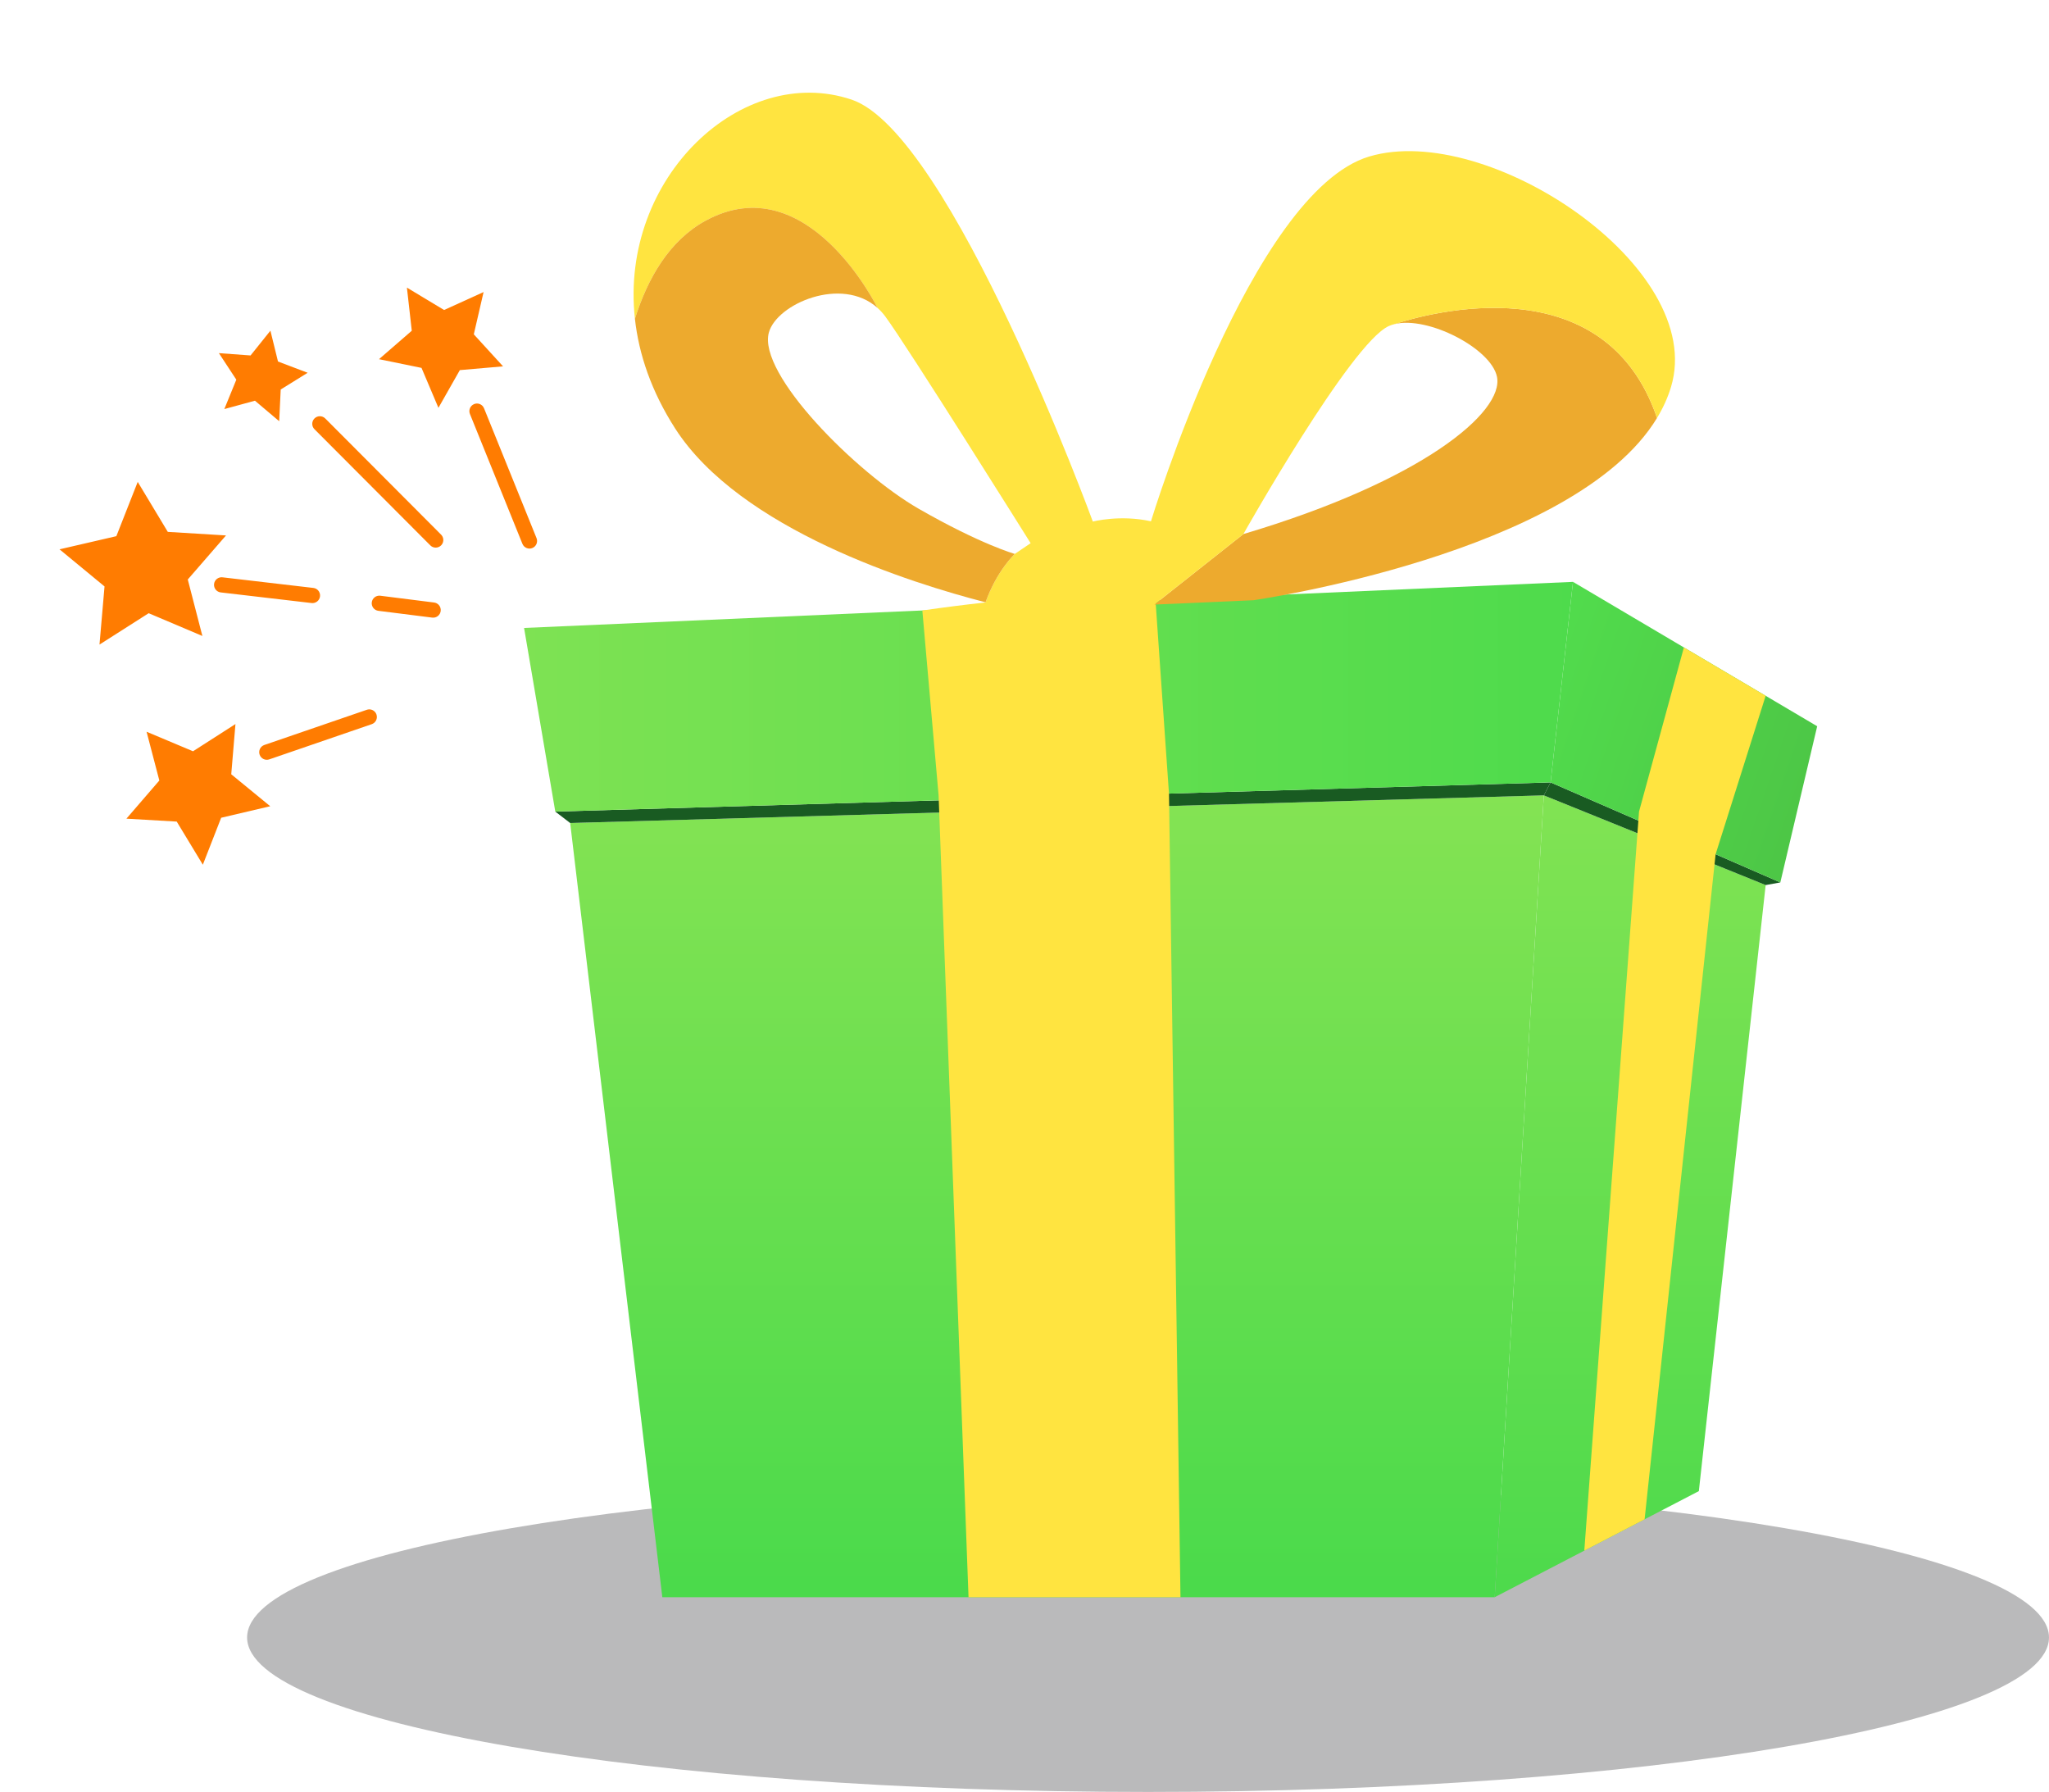 <svg width="199" height="174" viewBox="0 0 199 174" fill="none" xmlns="http://www.w3.org/2000/svg">
<path opacity="0.3" d="M111.499 174C159.824 174 198.999 167.284 198.999 159C198.999 150.716 159.824 144 111.499 144C63.174 144 23.999 150.716 23.999 159C23.999 167.284 63.174 174 111.499 174Z" fill="#1A1A1C"/>
<path d="M149.938 77.232L145.166 155.09H64.325L55.376 79.917L149.938 77.232Z" fill="url(#paint0_linear_2465_6434)"/>
<path d="M149.939 77.232L171.482 85.942L164.993 144.789L145.166 155.09L149.939 77.232Z" fill="url(#paint1_linear_2465_6434)"/>
<path d="M149.938 77.232L150.595 75.972L172.906 85.684L171.482 85.942L149.938 77.232Z" fill="#195B22"/>
<path d="M150.595 75.972L53.93 78.806L55.377 79.917L149.939 77.232L150.595 75.972Z" fill="#195B22"/>
<path d="M150.595 75.972L152.77 56.5L50.899 60.975L53.93 78.806L150.595 75.972Z" fill="url(#paint2_linear_2465_6434)"/>
<path d="M152.771 56.5L176.486 70.52L172.906 85.684L150.595 75.972L152.771 56.5Z" fill="url(#paint3_linear_2465_6434)"/>
<path d="M89.578 59.276L91.156 77.232L94.064 155.09H114.649L113.532 77.059L112.221 58.282C112.221 58.282 107.018 56.775 89.577 59.277L89.578 59.276Z" fill="#FFE440"/>
<path d="M159.725 147.526L166.621 82.948L171.482 67.563L163.54 62.868L159.184 78.806L153.868 150.569L159.725 147.526Z" fill="#FFE440"/>
<path d="M135.424 31.474C138.683 30.657 144.825 33.841 145.388 36.586C146.092 40.018 138.097 46.712 120.759 51.858L112.104 58.705L121.742 58.282C121.742 58.282 152.914 53.811 160.931 40.586C155.845 25.623 138.717 30.4 135.424 31.475V31.474Z" fill="#EDAA2E"/>
<path d="M132.982 15.196C121.498 18.627 111.782 50.62 111.782 50.62C108.779 49.949 106.137 50.646 106.137 50.646C106.137 50.646 92.33 12.916 82.718 9.677C72.103 6.1 60.155 17.208 61.663 30.954C62.899 27.031 64.989 23.373 68.499 21.447C78.417 16.003 85.225 29.898 85.225 29.898C85.225 29.898 85.225 29.898 85.225 29.899C85.491 30.137 85.741 30.408 85.971 30.717C88.067 33.535 100.095 52.744 100.095 52.744L98.554 53.788C96.613 55.777 95.781 58.307 95.723 58.487C97.811 59.024 99.098 59.277 99.098 59.277L121.742 58.282L112.104 58.705L120.759 51.858C120.759 51.858 131.182 33.342 134.873 31.664C135.045 31.585 135.23 31.523 135.424 31.475C138.718 30.4 155.846 25.623 160.932 40.586C161.513 39.627 161.973 38.623 162.291 37.57C165.796 25.936 144.467 11.767 132.982 15.197V15.196Z" fill="#FFE440"/>
<path d="M89.215 49.396C83.175 45.928 73.555 36.309 74.674 32.282C75.445 29.505 81.737 26.771 85.226 29.898V29.897C85.226 29.897 78.418 16.002 68.499 21.446C64.99 23.373 62.9 27.03 61.664 30.953C62.041 34.398 63.264 38.009 65.565 41.596C71.877 51.431 88.539 56.639 95.723 58.486C95.781 58.306 96.612 55.776 98.553 53.786C98.553 53.786 95.255 52.863 89.214 49.395L89.215 49.396Z" fill="#EDAA2E"/>
<path d="M15.475 75.788L12.277 79.494L17.163 79.777L19.7 83.964L21.48 79.405L26.245 78.286L22.459 75.183L22.868 70.306L18.747 72.949L14.235 71.053L15.475 75.788ZM35.619 68.923L25.668 72.34C25.283 72.475 25.081 72.897 25.216 73.282C25.353 73.67 25.775 73.87 26.159 73.734L36.109 70.316C36.495 70.181 36.696 69.759 36.561 69.374C36.536 69.303 36.502 69.238 36.459 69.18C36.271 68.926 35.933 68.812 35.619 68.923ZM36.926 57.845C36.52 57.798 36.154 58.089 36.107 58.494C36.06 58.9 36.352 59.266 36.755 59.312L41.983 59.971C42.389 60.019 42.755 59.729 42.802 59.323C42.828 59.099 42.751 58.887 42.609 58.734L42.609 58.735C42.493 58.611 42.335 58.525 42.154 58.504L36.926 57.845ZM11.3 52.063L5.781 53.34L10.152 56.944L9.663 62.588L14.44 59.544L19.656 61.754L18.237 56.269L21.95 51.992L16.297 51.646L13.375 46.792L11.3 52.063ZM21.61 56.058C21.204 56.01 20.837 56.3 20.79 56.706C20.744 57.112 21.037 57.479 21.439 57.525L30.262 58.556C30.668 58.603 31.034 58.313 31.081 57.908C31.107 57.684 31.031 57.471 30.889 57.318L30.888 57.318C30.772 57.195 30.614 57.11 30.433 57.089L21.61 56.058ZM46.838 39.391C46.634 39.194 46.327 39.124 46.048 39.237C45.67 39.391 45.487 39.821 45.64 40.199L50.738 52.807C50.889 53.182 51.322 53.368 51.7 53.215C52.078 53.062 52.261 52.631 52.108 52.252L47.01 39.645C46.986 39.587 46.955 39.532 46.919 39.483L46.838 39.391ZM31.588 40.634C31.299 40.345 30.831 40.344 30.542 40.632C30.253 40.92 30.255 41.396 30.541 41.676L41.793 52.958C42.081 53.247 42.549 53.247 42.839 52.959C43.101 52.697 43.125 52.288 42.911 51.998C42.889 51.969 42.866 51.94 42.839 51.914L31.588 40.634ZM39.992 32.115L36.81 34.877L40.938 35.723L42.581 39.601L44.66 35.938L48.858 35.574L46.016 32.464L46.966 28.359L43.13 30.102L39.52 27.928L39.992 32.115ZM24.335 34.515L21.26 34.29L22.952 36.867L21.786 39.721L24.761 38.909L27.115 40.899L27.263 37.82L29.881 36.196L26.999 35.104L26.263 32.11L24.335 34.515ZM14.06 3.843L14.069 3.842L14.071 3.839L14.06 3.843Z" fill="#FF7C01"/>
<defs>
<linearGradient id="paint0_linear_2465_6434" x1="102.657" y1="77.232" x2="102.657" y2="155.09" gradientUnits="userSpaceOnUse">
<stop stop-color="#84E353"/>
<stop offset="1" stop-color="#4ADA4B"/>
</linearGradient>
<linearGradient id="paint1_linear_2465_6434" x1="158.324" y1="77.232" x2="158.324" y2="155.09" gradientUnits="userSpaceOnUse">
<stop stop-color="#81E353"/>
<stop offset="1" stop-color="#4DDA4C"/>
</linearGradient>
<linearGradient id="paint2_linear_2465_6434" x1="50.899" y1="67.653" x2="152.77" y2="67.653" gradientUnits="userSpaceOnUse">
<stop stop-color="#7EE253"/>
<stop offset="1" stop-color="#4EDB4C"/>
</linearGradient>
<linearGradient id="paint3_linear_2465_6434" x1="176.939" y1="75.225" x2="150.449" y2="66.219" gradientUnits="userSpaceOnUse">
<stop stop-color="#4DC646"/>
<stop offset="1" stop-color="#51DB4C"/>
</linearGradient>
</defs>
</svg>
